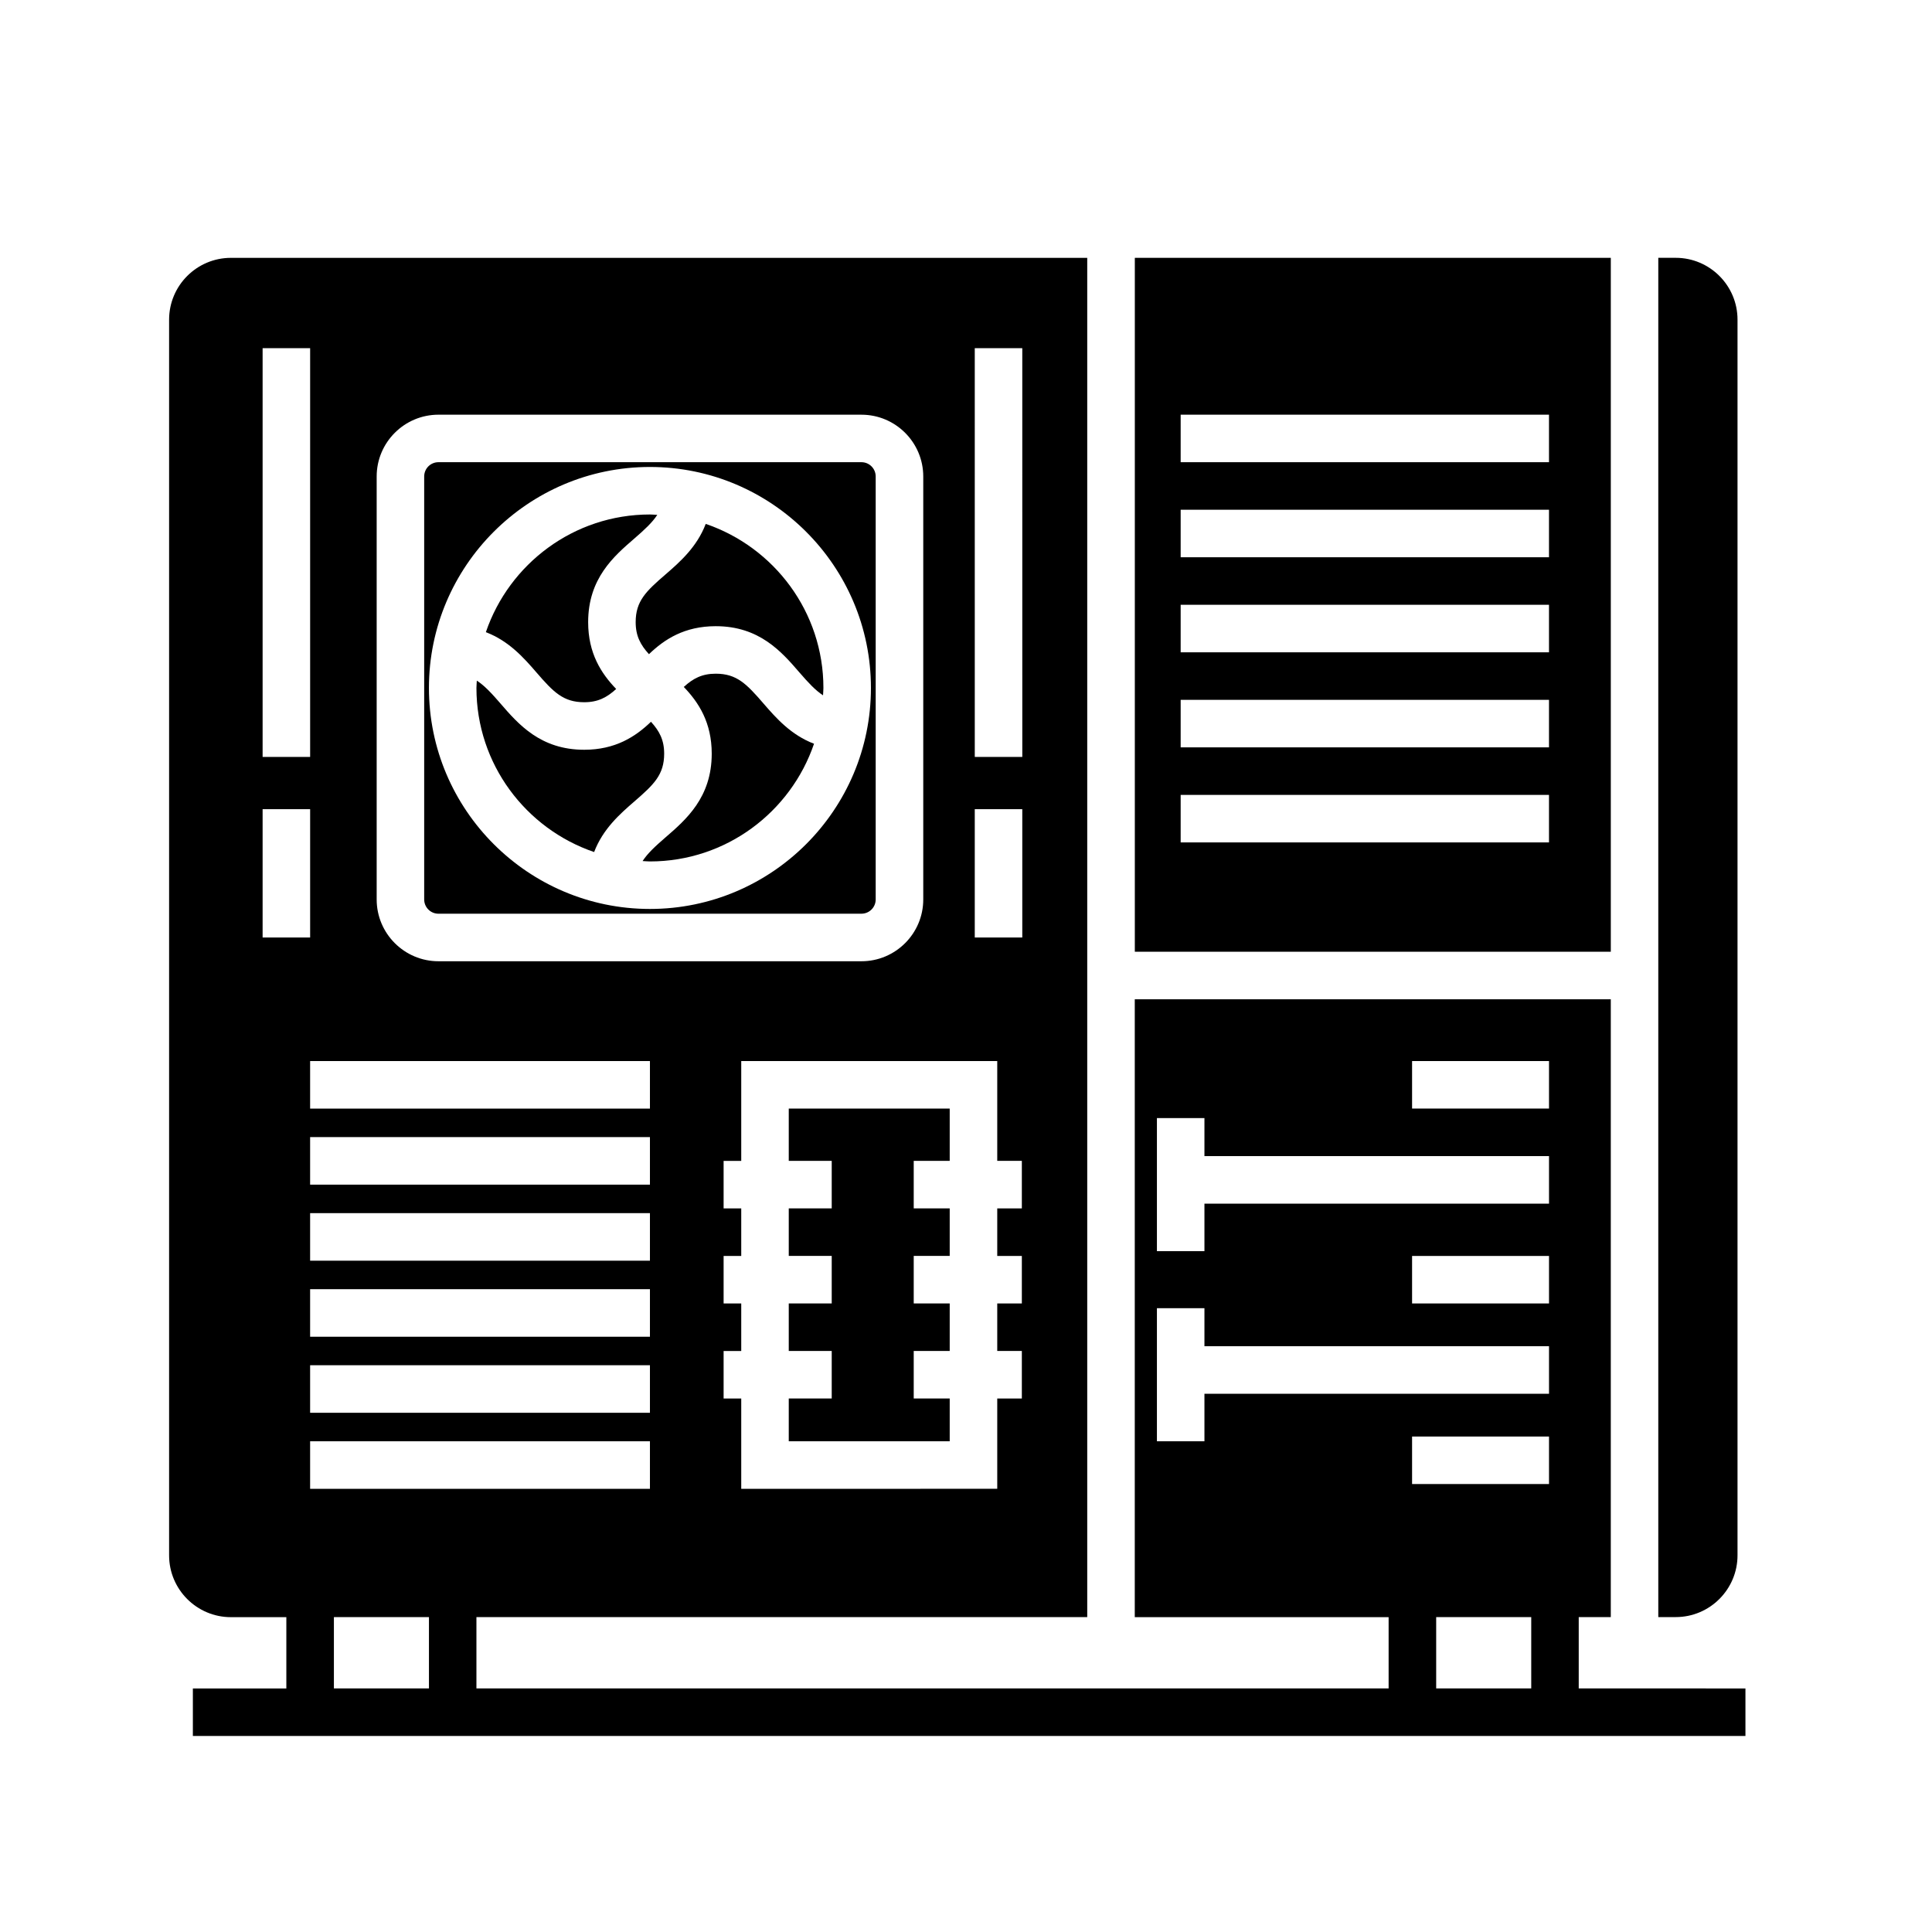 <?xml version="1.0" encoding="UTF-8"?>
<!-- Uploaded to: SVG Repo, www.svgrepo.com, Generator: SVG Repo Mixer Tools -->
<svg fill="#000000" width="800px" height="800px" version="1.1" viewBox="144 144 512 512" xmlns="http://www.w3.org/2000/svg">
 <g>
  <path d="m570.88 212.33h-126.14v183.89h126.14zm-16.379 154.92h-97.613v-12.594h97.613zm0-25.191h-97.613v-12.594h97.613zm0-25.188h-97.613v-12.598h97.613zm0-25.191h-97.613v-12.594h97.613zm0-25.191h-97.613v-12.594h97.613z"/>
  <path d="m286.16 322.2c4.488 5.188 7.094 7.898 12.664 7.898 3.637 0 6.012-1.266 8.469-3.512-3.961-4.106-7.426-9.441-7.426-17.707 0-11.586 6.797-17.461 12.258-22.176 2.734-2.367 4.734-4.227 6.062-6.258-0.645-0.023-1.285-0.102-1.941-0.102-20.172 0-37.312 13.078-43.488 31.188 6.106 2.324 10.07 6.809 13.402 10.668z"/>
  <path d="m346.33 330.43c-4.484-5.188-7.082-7.894-12.652-7.894-3.637 0-6.012 1.266-8.469 3.512 3.953 4.102 7.406 9.43 7.406 17.684 0 11.594-6.797 17.473-12.258 22.191-2.742 2.371-4.742 4.231-6.066 6.266 0.648 0.023 1.289 0.102 1.945 0.102 20.172 0 37.312-13.078 43.488-31.188-6.102-2.324-10.059-6.812-13.395-10.672z"/>
  <path d="m312.46 308.88c0 3.641 1.27 6.019 3.523 8.484 4.102-3.961 9.438-7.418 17.695-7.418 11.586 0 17.461 6.797 22.176 12.258 2.367 2.734 4.227 4.734 6.258 6.062 0.023-0.645 0.102-1.285 0.102-1.941 0-20.172-13.078-37.312-31.188-43.488-2.324 6.102-6.805 10.066-10.664 13.402-5.191 4.473-7.902 7.074-7.902 12.641z"/>
  <path d="m260.19 386.14h112.1c2.086 0 3.777-1.691 3.777-3.777v-112.1c0-2.086-1.691-3.777-3.777-3.777h-112.1c-2.086 0-3.777 1.691-3.777 3.777v112.1c0 2.086 1.691 3.781 3.777 3.781zm56.047-118.39c32.297 0 58.57 26.273 58.57 58.566 0 32.293-26.273 58.566-58.57 58.566-32.293 0-58.566-26.273-58.566-58.566 0-32.293 26.273-58.566 58.566-58.566z"/>
  <path d="m301.45 369.8c2.324-6.106 6.805-10.07 10.664-13.406 5.188-4.488 7.898-7.094 7.898-12.664 0-3.633-1.266-6.004-3.496-8.453-4.106 3.953-9.438 7.418-17.695 7.418-11.594 0-17.473-6.797-22.191-12.258-2.371-2.742-4.231-4.742-6.266-6.066-0.023 0.648-0.102 1.289-0.102 1.945 0 20.168 13.082 37.309 31.188 43.484z"/>
  <path d="m604.46 556.18v-327.48c0-9.027-7.344-16.375-16.375-16.375h-4.621v360.22h4.621c9.027 0.004 16.375-7.344 16.375-16.371z"/>
  <path d="m353.03 451.64h11.387v12.594h-11.387v12.594h11.387v12.598h-11.387v12.594h11.387v12.594h-11.387v11.336h42.652v-11.336h-9.535v-12.594h9.535v-12.594h-9.535v-12.598h9.535v-12.594h-9.535v-12.594h9.535v-13.855h-42.652z"/>
  <path d="m562.38 591.45v-18.895h8.496v-163.74l-126.15 0.004v163.74h67.273v18.891h-241.74v-18.895h161.87v-360.22h-226.94c-9.027 0-16.375 7.344-16.375 16.375v327.48c0 9.027 7.344 16.375 16.375 16.375h14.695v18.891h-24.773v12.594l411.45 0.004v-12.598zm-246.14-52.898h-90.055v-12.598h90.055zm0-20.152h-90.055v-12.598h90.055zm0-20.152h-90.055v-12.598h90.055zm0-20.152h-90.055v-12.598h90.055zm0-20.152h-90.055v-12.598h90.055zm0-20.152h-90.055v-12.598h90.055zm98.559 26.449h-6.519v12.594h6.519v12.594h-6.519v12.594h6.519v12.594h-6.519v23.93l-67.844 0.008v-23.93l-4.672-0.004v-12.594h4.672v-12.594h-4.672v-12.594h4.672v-12.594l-4.672-0.004v-12.594h4.672v-26.453h67.844v26.449h6.519zm-12.477-227.97h12.594l0.004 108.32h-12.594zm0 122.17h12.594v34.008h-12.594zm-158.5-88.168c0-9.027 7.344-16.375 16.375-16.375l112.1 0.004c9.027 0 16.375 7.344 16.375 16.375v112.09c0 9.027-7.344 16.375-16.375 16.375h-112.1c-9.027 0-16.375-7.344-16.375-16.375zm-30.227-34.004h12.594v108.32h-12.594zm0 122.17h12.594v34.008h-12.594zm18.891 233.01v-18.895h25.191v18.895zm285.73-54.16v-12.594h36.289v12.594zm36.289-47.859h-36.289v-12.594h36.289zm-36.289-64.238h36.289v12.594h-36.289zm-67.621 15.117h12.594v10.078h91.316v12.594h-91.316v12.594h-12.594zm12.594 85.645h-12.594v-35.266h12.594v10.078h91.316v12.594h-91.316zm61.414 65.496v-18.895h25.191v18.895z"/>
 </g>
</svg>